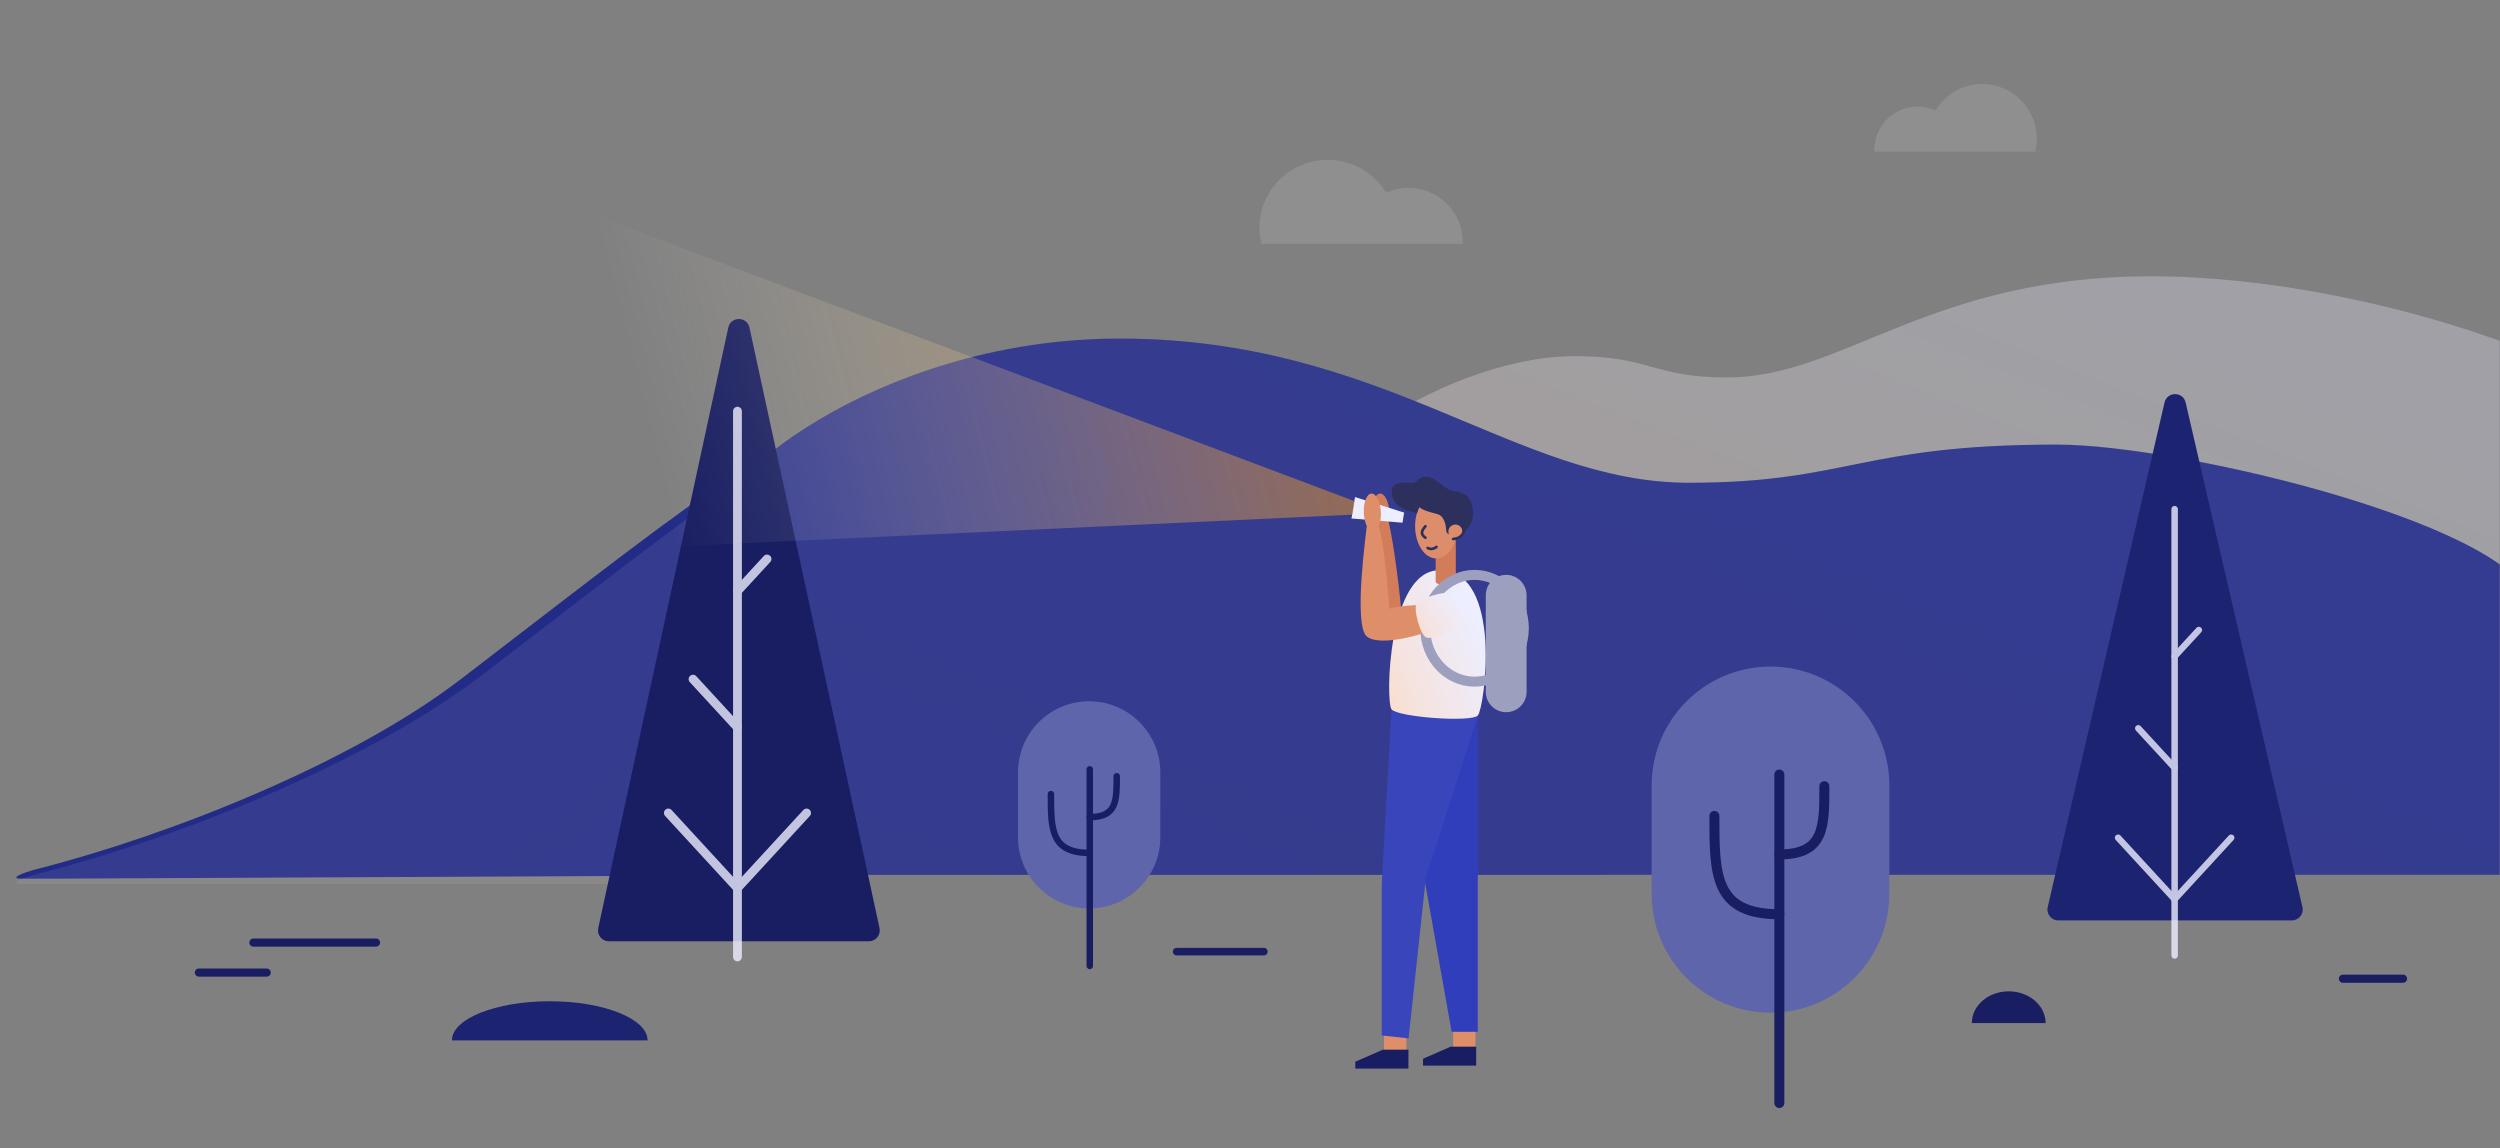 <svg width="923" height="424" viewBox="0 0 923 424" fill="none" xmlns="http://www.w3.org/2000/svg">
<rect x="0" y="0" width="923" height="424" fill="#808080" stroke="none"/>
<mask id="mask0" mask-type="alpha" maskUnits="userSpaceOnUse" x="0" y="0" width="923" height="424">
<rect width="923" height="424" fill="#C4C4C4"/>
</mask>
<g mask="url(#mask0)">
<path d="M728.513 377.226H754.732C754.427 371.318 748.742 366.5 741.626 366.5C734.503 366.5 728.818 371.319 728.513 377.226Z" fill="#181E61" stroke="#181E61"/>
<path d="M887.2 361.341H865" stroke="#181E61" stroke-width="3" stroke-linecap="round" stroke-linejoin="round"/>
<path opacity="0.3" d="M498 169.968C498 158.73 544.169 131.488 581.173 131.488C609.592 131.488 610.054 139.354 637.746 139.354C680.438 139.354 712.118 102 794.22 102C881.697 102 996 144.968 996 178.672C989.676 281.511 498 238.502 498 169.968Z" fill="url(#paint0_linear)"/>
<path d="M275.718 323C274.752 276.277 270.653 199.545 270.653 188.437C257.877 183.631 320.479 125 413.45 125C511.205 125 559.513 178.232 623.499 178.232C682.147 178.232 686.771 164.142 759.368 164.142C806.672 164.142 935 195.457 935 224.865V322.977L275.718 323Z" fill="#222B86"/>
<path opacity="0.09" d="M275.718 323C274.752 276.277 270.653 199.545 270.653 188.437C257.877 183.631 320.479 125 413.45 125C511.205 125 559.513 178.232 623.499 178.232C682.147 178.232 686.771 164.142 759.368 164.142C806.672 164.142 935 195.457 935 224.865V322.977L275.718 323Z" fill="url(#paint1_linear)"/>
<path d="M273.229 173.669C244.816 193.092 227.479 206.692 170.172 250.72C130.683 281.06 64.68 307.796 13.66 320.85C8.442 322.185 3.066 324.401 7.882 324.401H21.366L316 323L302.5 307L273.229 173.669Z" fill="#222B86"/>
<path opacity="0.09" d="M286.19 168.371C256.399 188.726 238.221 202.977 178.135 249.116C136.73 280.909 67.526 308.926 14.032 322.606C8.56 324.005 2.923 326.327 7.973 326.327H22.111H265.574L257.868 284.912L286.19 168.371Z" fill="url(#paint2_linear)"/>
<path d="M268.886 120.932C269.796 116.727 275.794 116.727 276.705 120.932L324.721 342.67C325.261 345.163 323.362 347.517 320.811 347.517H224.783C222.233 347.517 220.334 345.163 220.874 342.67L268.886 120.932Z" fill="#181E61"/>
<g opacity="0.8">
<path d="M272.273 353.296V151.802" stroke="#EDEEFF" stroke-width="3.25" stroke-linecap="round" stroke-linejoin="round"/>
<path d="M272.273 268.579L255.86 250.74" stroke="#EDEEFF" stroke-width="3.25" stroke-linecap="round" stroke-linejoin="round"/>
<path d="M272.273 327.896L246.745 300.146" stroke="#EDEEFF" stroke-width="3.25" stroke-linecap="round" stroke-linejoin="round"/>
<path d="M272.273 218.248L283.195 206.375" stroke="#EDEEFF" stroke-width="3.25" stroke-linecap="round" stroke-linejoin="round"/>
<path d="M272.273 327.896L297.801 300.146" stroke="#EDEEFF" stroke-width="3.25" stroke-linecap="round" stroke-linejoin="round"/>
</g>
<path d="M506.678 189.401C506.491 185.523 507.747 182.312 509.482 182.229C511.217 182.145 512.775 185.22 512.962 189.098C513.149 192.975 511.894 196.186 510.159 196.269C508.423 196.353 506.865 193.278 506.678 189.401Z" fill="#D37C59"/>
<path d="M517.249 225.032C517.368 223.87 514.66 199.728 512.503 192.077C511.218 191.604 509.848 191.412 508.483 191.513L508.686 215.301L511.682 226.488L517.249 225.032Z" fill="#D37C59"/>
<path d="M498.968 191.418L517.806 192.976L518.405 189.249L500.274 183.515L498.968 191.418Z" fill="#EDEEFF"/>
<path d="M536.495 380.558H544.745V387.539H536.495V380.558Z" fill="#DE8E68"/>
<path d="M510.969 381.649H519.22V388.629H510.969V381.649Z" fill="#DE8E68"/>
<path d="M545.602 264.171V380.941H535.937L524.828 318.47C524.828 318.47 523.301 284.676 545.602 264.171Z" fill="#313EBC"/>
<path d="M513.767 261.87C513.498 265.237 510.136 326.511 510.136 326.511V382.301L520.053 383.362L526.428 324.042L545.602 264.171C542.702 262.577 521.461 259.575 513.767 261.87Z" fill="#3945BA"/>
<path d="M531.437 210.526C512.389 210.526 511.484 258.958 513.749 261.87C516.014 264.782 543.11 266.766 545.602 264.165C548.095 261.565 555.171 210.526 531.437 210.526Z" fill="url(#paint3_linear)"/>
<path d="M503.525 189.398C503.338 185.521 504.593 182.31 506.328 182.226C508.064 182.143 509.622 185.218 509.809 189.095C509.996 192.973 508.74 196.183 507.005 196.267C505.27 196.351 503.711 193.275 503.525 189.398Z" fill="#DE8E68"/>
<path d="M519.993 387.539V394.519H500.376V391.979L510.58 387.539H519.993Z" fill="#181E61"/>
<path d="M545.004 386.436V393.417H525.386V390.876L535.59 386.436H545.004Z" fill="#181E61"/>
<path d="M530.041 214.738C530.041 216.338 537.477 216.536 537.477 214.738V198.859H530.041V214.738Z" fill="#D37C59"/>
<path d="M530.269 206.176C525.957 206.176 522.462 200.84 522.462 194.258C522.462 187.676 525.957 182.34 530.269 182.34C534.581 182.34 538.077 187.676 538.077 194.258C538.077 200.84 534.581 206.176 530.269 206.176Z" fill="#DC8E6C"/>
<path d="M543.865 189.344C543.865 185.671 542.265 183.352 540.965 182.615C538.454 181.177 537.405 181.818 534.877 180.698C532.139 179.499 529.79 176 526.584 176C523.588 176 523.858 177.702 521.827 178.205C520.628 178.499 513.821 176.935 513.821 181.339C513.821 188.122 521.353 188.673 523.097 189.542C523.358 188.761 523.662 187.995 524.008 187.247C525.38 188.661 530.347 189.644 531.15 189.961C533.007 190.728 533.894 193.634 533.894 195.534C533.894 197.433 535.614 197.439 536.045 197.439C540.018 197.439 543.865 194.893 543.865 189.344Z" fill="#2D305C"/>
<path d="M537.334 198.86C535.901 198.86 534.739 197.698 534.739 196.265C534.739 194.832 535.901 193.671 537.334 193.671C538.767 193.671 539.928 194.832 539.928 196.265C539.928 197.698 538.767 198.86 537.334 198.86Z" fill="#DC8E6C"/>
<path d="M548.55 219.777C548.55 215.618 551.922 212.245 556.082 212.245C560.242 212.245 563.614 215.618 563.614 219.777V255.411C563.614 259.571 560.242 262.943 556.082 262.943C551.922 262.943 548.55 259.571 548.55 255.411V219.777Z" fill="#9D9FBE"/>
<path d="M544.392 251.666C534.339 251.666 526.189 242.843 526.189 231.959C526.189 221.075 534.339 212.252 544.392 212.252C554.446 212.252 562.596 221.075 562.596 231.959C562.596 242.843 554.446 251.666 544.392 251.666Z" stroke="#9D9FBE" stroke-width="3.69" stroke-miterlimit="10"/>
<path d="M525.248 223.325C523.732 223.325 516.087 223.642 512.977 224.763C512.737 223.247 511.383 201.532 509.076 194.258C508.195 193.287 504.612 193.401 504.612 194.258C504.612 195.115 499.513 230.737 504.612 234.961C509.711 239.185 527.004 233.523 527.717 232.966C528.43 232.408 525.248 223.325 525.248 223.325Z" fill="#DE8E68"/>
<path d="M541.534 222.042C539.844 215.164 524.541 220.886 523.157 222.456C521.497 224.337 524.463 234.943 526.752 235.434C530.485 236.243 543.727 230.964 541.534 222.042Z" fill="url(#paint4_linear)"/>
<path d="M536.5 192C537.578 192.043 538.595 192.43 539.34 193.082C540.084 193.733 540.5 194.599 540.5 195.5C540.5 196.401 540.084 197.267 539.34 197.918C538.595 198.57 537.578 198.957 536.5 199" stroke="#2D305C" stroke-miterlimit="10" stroke-linecap="round"/>
<path d="M526.255 194.298C525.571 195.212 523.811 196.815 526.255 198.513Z" fill="#DC8E6C"/>
<path d="M526.255 194.298C525.571 195.212 523.811 196.815 526.255 198.513" stroke="#2D305C" stroke-miterlimit="10" stroke-linecap="round"/>
<path d="M530.339 201.924C529.808 202.355 528.355 203.16 527.101 202.288" stroke="#2D305C" stroke-miterlimit="10" stroke-linecap="round"/>
<path d="M799.144 148.607C800.1 144.476 805.982 144.476 806.938 148.607L850.062 334.91C850.642 337.417 848.738 339.812 846.165 339.812H759.913C757.34 339.812 755.436 337.417 756.016 334.909L799.144 148.607Z" fill="#1C2370"/>
<g opacity="0.8">
<path d="M802.875 352.757V187.989" stroke="#EDEEFF" stroke-width="2.4" stroke-linecap="round" stroke-linejoin="round"/>
<path d="M802.875 283.481L789.453 268.893" stroke="#EDEEFF" stroke-width="2.4" stroke-linecap="round" stroke-linejoin="round"/>
<path d="M802.875 331.986L782 309.295" stroke="#EDEEFF" stroke-width="2.4" stroke-linecap="round" stroke-linejoin="round"/>
<path d="M802.875 242.324L811.806 232.615" stroke="#EDEEFF" stroke-width="2.4" stroke-linecap="round" stroke-linejoin="round"/>
<path d="M802.875 331.986L823.75 309.295" stroke="#EDEEFF" stroke-width="2.4" stroke-linecap="round" stroke-linejoin="round"/>
</g>
<path d="M653.666 246.103H653.672C677.902 246.103 697.545 265.745 697.545 289.976V330.018C697.545 354.249 677.902 373.891 653.672 373.891H653.666C629.435 373.891 609.793 354.249 609.793 330.018V289.976C609.793 265.745 629.435 246.103 653.666 246.103Z" fill="#5F65AB"/>
<path d="M656.932 407.232V285.97" stroke="#181E61" stroke-width="3.69" stroke-linecap="round" stroke-linejoin="round"/>
<path d="M656.932 337.538C632.951 337.538 632.951 323.097 632.951 301.242" stroke="#181E61" stroke-width="3.69" stroke-linecap="round" stroke-linejoin="round"/>
<path d="M656.932 315.449C673.557 315.449 673.557 305.422 673.557 290.275" stroke="#181E61" stroke-width="3.69" stroke-linecap="round" stroke-linejoin="round"/>
<path opacity="0.12" d="M465.723 90C464.29 84.182 465.002 78.046 467.73 72.705C470.459 67.364 475.022 63.172 480.594 60.89C486.165 58.607 492.376 58.385 498.098 60.264C503.82 62.143 508.675 65.998 511.782 71.13C514.826 69.763 518.166 69.176 521.497 69.423C524.828 69.67 528.044 70.742 530.85 72.542C533.656 74.343 535.964 76.813 537.563 79.728C539.161 82.644 539.999 85.91 540 89.23C540 89.49 540 89.761 540 90H465.723Z" fill="white"/>
<path opacity="0.12" d="M751.422 56C752.568 51.308 751.999 46.36 749.816 42.053C747.633 37.745 743.982 34.365 739.525 32.524C735.068 30.683 730.1 30.504 725.522 32.019C720.944 33.534 717.06 36.643 714.574 40.782C712.139 39.676 709.466 39.2 706.8 39.398C704.134 39.595 701.56 40.46 699.314 41.912C697.068 43.365 695.221 45.359 693.944 47.711C692.666 50.064 691.997 52.701 692 55.379C692 55.585 692 55.807 692 56H751.422Z" fill="white"/>
<path d="M202.964 369.669C222.944 369.669 239.087 376.142 239.087 384.116H166.851C166.851 376.142 183.014 369.669 202.964 369.669Z" fill="#1C2370"/>
<path d="M402.116 258.907H402.122C416.627 258.907 428.385 270.665 428.385 285.17V309.137C428.385 323.642 416.627 335.4 402.122 335.4H402.116C387.612 335.4 375.854 323.642 375.854 309.137V285.17C375.854 270.665 387.612 258.907 402.116 258.907Z" fill="#5F65AB"/>
<path d="M402.343 356.619V284.027" stroke="#181E61" stroke-width="2.39" stroke-linecap="round" stroke-linejoin="round"/>
<path d="M402.343 314.897C387.998 314.897 387.998 306.25 387.998 293.17" stroke="#181E61" stroke-width="2.39" stroke-linecap="round" stroke-linejoin="round"/>
<path d="M402.343 301.673C412.295 301.673 412.295 295.681 412.295 286.598" stroke="#181E61" stroke-width="2.39" stroke-linecap="round" stroke-linejoin="round"/>
<path d="M466.62 351.341H434.419" stroke="#181E61" stroke-width="2.8" stroke-linecap="round" stroke-linejoin="round"/>
<path d="M98.468 359.074H73.426" stroke="#181E61" stroke-width="3" stroke-linecap="round" stroke-linejoin="round"/>
<path d="M138.822 348.003H93.553" stroke="#181E61" stroke-width="3" stroke-linecap="round" stroke-linejoin="round"/>
</g>
<path d="M168 60L500 185L499.5 190L190 204.5L168 60Z" fill="url(#paint5_linear)" fill-opacity="0.5"/>
<defs>
<linearGradient id="paint0_linear" x1="783.52" y1="125.661" x2="691.062" y2="357.694" gradientUnits="userSpaceOnUse">
<stop stop-color="#EDEEFF"/>
<stop offset="0.651" stop-color="#F5E3DF"/>
<stop offset="1" stop-color="#FBDBC3"/>
</linearGradient>
<linearGradient id="paint1_linear" x1="650.84" y1="158.948" x2="511.404" y2="485.115" gradientUnits="userSpaceOnUse">
<stop stop-color="#EDEEFF"/>
<stop offset="0.651" stop-color="#F5E3DF"/>
<stop offset="1" stop-color="#FBDBC3"/>
</linearGradient>
<linearGradient id="paint2_linear" x1="125.551" y1="195.454" x2="276.1" y2="381.166" gradientUnits="userSpaceOnUse">
<stop stop-color="#EDEEFF"/>
<stop offset="0.651" stop-color="#F5E3DF"/>
<stop offset="1" stop-color="#FBDBC3"/>
</linearGradient>
<linearGradient id="paint3_linear" x1="538.312" y1="210.526" x2="493.452" y2="228.251" gradientUnits="userSpaceOnUse">
<stop stop-color="#EDEEFF"/>
<stop offset="0.651" stop-color="#F5E3DF"/>
<stop offset="1" stop-color="#FBDBC3"/>
</linearGradient>
<linearGradient id="paint4_linear" x1="536.297" y1="218.731" x2="517.507" y2="231.722" gradientUnits="userSpaceOnUse">
<stop stop-color="#EDEEFF"/>
<stop offset="0.651" stop-color="#F5E3DF"/>
<stop offset="1" stop-color="#FBDBC3"/>
</linearGradient>
<linearGradient id="paint5_linear" x1="509.426" y1="142.057" x2="250.666" y2="208.786" gradientUnits="userSpaceOnUse">
<stop stop-color="#FF9900"/>
<stop offset="1" stop-color="white" stop-opacity="0"/>
</linearGradient>
</defs>
</svg>
